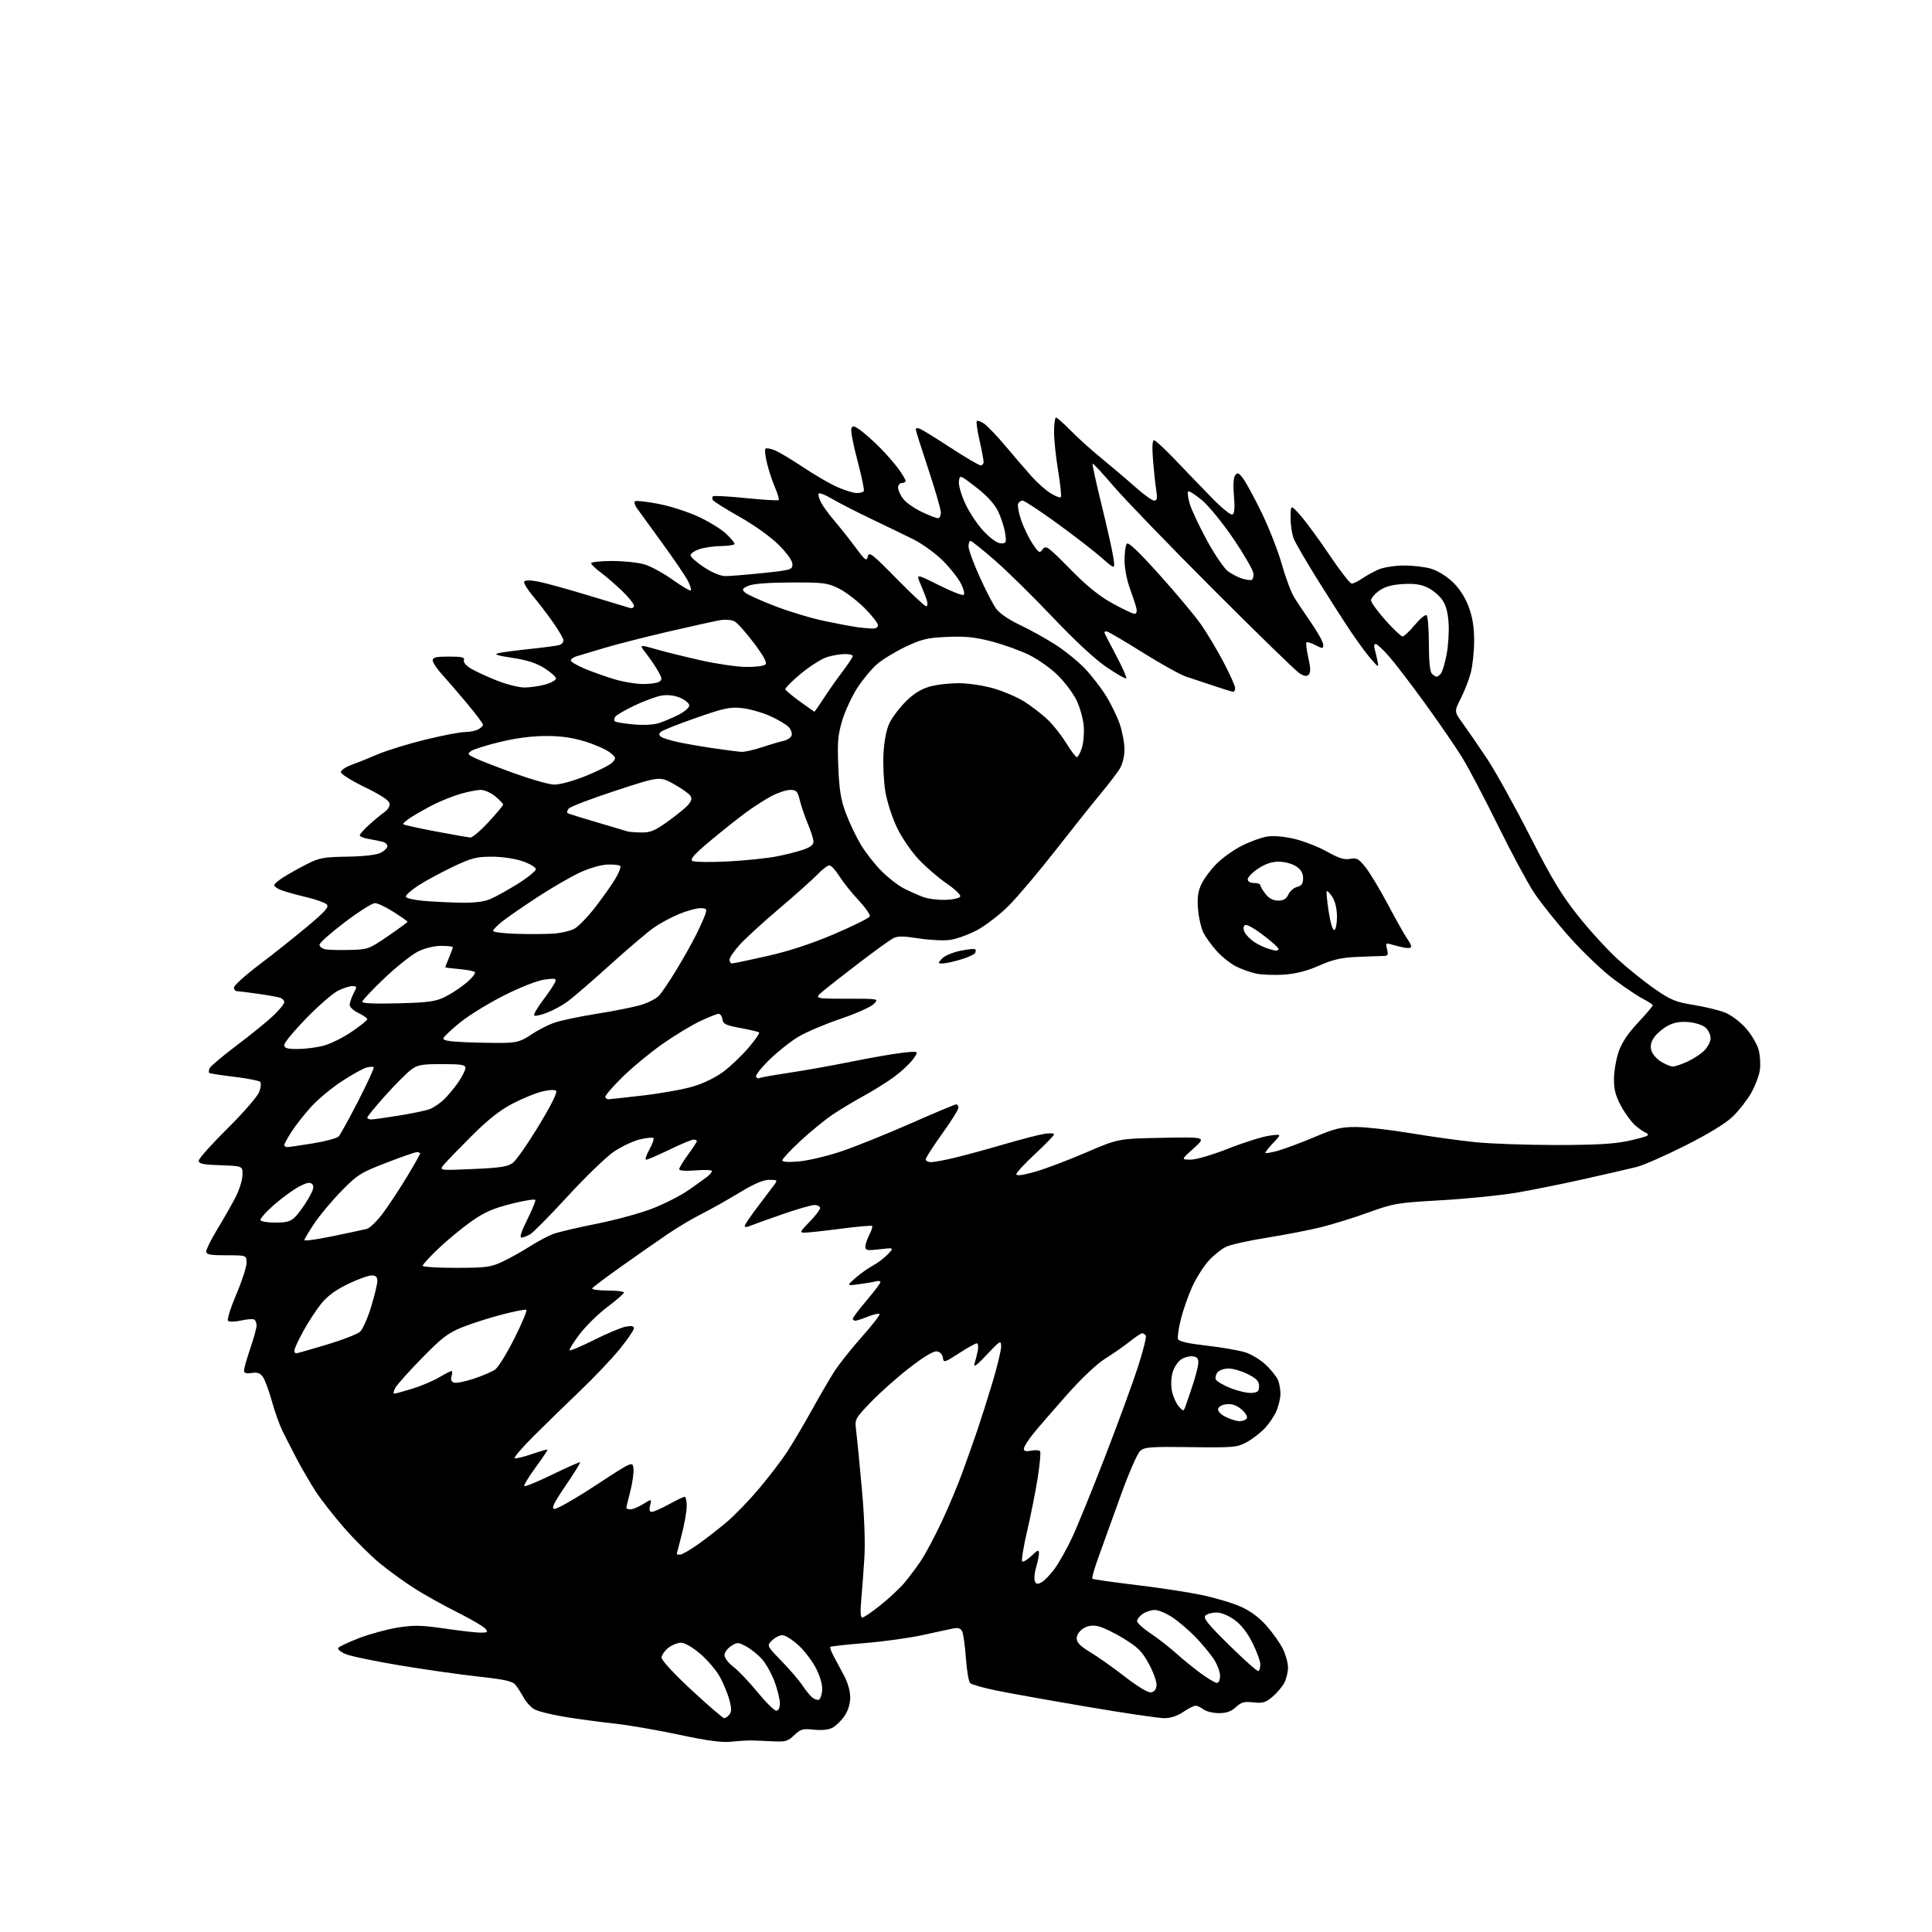 <?xml version="1.0" encoding="UTF-8" standalone="no"?>
<svg 
  version="1.1" 
  xmlns="http://www.w3.org/2000/svg" 
  xmlns:xlink="http://www.w3.org/1999/xlink" 
  xmlns:svg="http://www.w3.org/2000/svg"
  xmlns:rdf="http://www.w3.org/1999/02/22-rdf-syntax-ns#"
  xmlns:cc="http://creativecommons.org/ns#"
  xmlns:dc="http://purl.org/dc/elements/1.1/"
  viewBox="0 0 768 768"
  width="768"
  height="768"
>
<style>svg {background-color: white; }</style>"
<path stroke="none" fill="black" fill-rule="evenodd" d="M290.50,692.37C286.93,692.75 281.04,691.95 269.88,689.56C261.28,687.72 249.58,685.71 243.88,685.10C238.17,684.48 229.22,683.27 224.00,682.40C218.78,681.54 213.44,680.15 212.15,679.33C210.86,678.50 209.06,676.47 208.15,674.80C207.24,673.14 205.82,670.92 205.00,669.86C203.78,668.30 201.02,667.67 190.27,666.48C182.99,665.68 168.93,663.68 159.03,662.03C149.13,660.39 139.42,658.37 137.45,657.54C135.47,656.72 134.12,655.61 134.45,655.09C134.77,654.56 138.52,652.80 142.77,651.16C147.02,649.53 153.93,647.65 158.12,646.98C164.52,645.96 167.52,646.03 176.80,647.38C182.89,648.27 189.30,649.00 191.05,649.00C193.86,649.00 194.08,648.81 192.93,647.41C192.20,646.54 187.08,643.55 181.55,640.79C176.02,638.02 168.35,633.73 164.50,631.26C160.65,628.79 154.57,624.37 151.00,621.45C147.43,618.53 141.03,612.17 136.79,607.32C132.55,602.47 127.35,595.80 125.25,592.50C123.14,589.20 119.88,583.58 118.00,580.00C116.12,576.42 113.58,571.46 112.35,568.96C111.13,566.46 109.21,561.11 108.09,557.07C106.97,553.03 105.40,548.74 104.61,547.53C103.50,545.83 102.46,545.43 100.08,545.77C97.86,546.10 97.00,545.83 97.00,544.79C97.00,544.00 98.12,540.04 99.50,536.00C100.88,531.96 102.00,527.86 102.00,526.88C102.00,525.91 101.58,524.86 101.06,524.54C100.55,524.22 98.19,524.40 95.81,524.93C93.44,525.46 91.12,525.52 90.65,525.05C90.19,524.59 91.65,519.89 93.90,514.61C96.16,509.34 98.00,503.66 98.00,502.01C98.00,499.00 98.00,499.00 90.00,499.00C83.40,499.00 82.00,498.73 82.00,497.43C82.00,496.57 83.96,492.62 86.37,488.67C88.77,484.71 91.98,479.09 93.51,476.17C95.04,473.25 96.33,469.20 96.39,467.18C96.50,463.50 96.50,463.50 87.75,463.21C80.72,462.98 79.00,462.62 79.00,461.40C79.00,460.57 84.10,454.85 90.33,448.69C96.55,442.54 102.24,436.01 102.97,434.19C103.74,432.26 103.92,430.53 103.39,430.03C102.90,429.56 98.24,428.66 93.04,428.04C87.83,427.42 83.39,426.72 83.16,426.50C82.94,426.27 82.99,425.46 83.29,424.69C83.58,423.92 88.48,419.79 94.16,415.51C99.85,411.23 106.41,405.89 108.75,403.65C111.09,401.41 113.00,399.03 113.00,398.36C113.00,397.69 112.21,396.89 111.25,396.59C110.29,396.29 106.35,395.59 102.50,395.04C98.65,394.49 94.94,394.03 94.25,394.02C93.56,394.01 93.00,393.34 93.00,392.54C93.00,391.73 97.61,387.59 103.25,383.33C108.89,379.07 117.47,372.24 122.33,368.15C129.54,362.08 130.91,360.50 129.83,359.47C129.10,358.78 125.35,357.47 121.50,356.56C117.65,355.65 113.26,354.42 111.75,353.83C110.24,353.24 109.00,352.37 109.00,351.89C109.00,351.41 110.69,349.96 112.76,348.65C114.83,347.34 119.00,345.02 122.01,343.49C126.89,341.01 128.67,340.68 138.00,340.54C144.47,340.44 149.55,339.86 151.25,339.03C152.76,338.29 154.00,337.11 154.00,336.41C154.00,335.71 153.21,334.92 152.25,334.65C151.29,334.39 148.81,333.89 146.75,333.54C144.69,333.19 143.00,332.53 143.00,332.07C143.00,331.61 144.69,329.71 146.75,327.85C148.81,325.98 151.55,323.72 152.84,322.82C154.21,321.87 155.04,320.42 154.84,319.34C154.62,318.14 151.19,315.90 145.00,312.90C139.78,310.37 135.50,307.69 135.50,306.94C135.50,306.19 137.30,304.93 139.50,304.14C141.70,303.34 146.49,301.42 150.14,299.86C153.79,298.30 162.33,295.67 169.12,294.01C175.90,292.36 182.95,291.00 184.79,291.00C186.63,291.00 189.00,290.53 190.07,289.96C191.13,289.40 192.00,288.55 192.00,288.09C192.00,287.62 189.24,283.93 185.86,279.87C182.48,275.82 177.98,270.60 175.86,268.27C173.74,265.95 172.00,263.36 172.00,262.52C172.00,261.32 173.34,261.00 178.47,261.00C183.56,261.00 184.82,261.29 184.41,262.38C184.09,263.21 185.19,264.55 187.19,265.76C189.01,266.85 193.65,269.00 197.50,270.53C201.35,272.05 206.30,273.30 208.50,273.29C210.70,273.28 214.41,272.75 216.75,272.10C219.09,271.45 221.00,270.38 221.00,269.71C221.00,269.05 218.95,267.20 216.44,265.62C213.21,263.58 209.49,262.38 203.69,261.51C197.80,260.63 196.20,260.11 198.00,259.66C199.38,259.32 205.14,258.55 210.82,257.96C216.49,257.37 221.78,256.64 222.57,256.34C223.36,256.03 224.00,255.23 224.00,254.56C224.00,253.88 222.15,250.69 219.89,247.47C217.63,244.24 213.99,239.47 211.79,236.87C209.60,234.26 208.06,231.71 208.38,231.19C208.74,230.62 210.81,230.59 213.73,231.14C216.35,231.63 225.25,234.07 233.50,236.57C241.75,239.08 249.29,241.35 250.25,241.63C251.30,241.93 252.00,241.60 252.00,240.78C252.00,240.03 249.86,237.37 247.25,234.86C244.64,232.35 240.81,229.05 238.75,227.53C236.69,226.01 235.00,224.37 235.00,223.88C235.00,223.40 238.75,223.00 243.34,223.00C247.93,223.00 253.73,223.62 256.23,224.37C258.73,225.12 263.77,227.87 267.43,230.49C271.09,233.10 274.33,235.00 274.62,234.71C274.91,234.42 274.37,232.68 273.42,230.84C272.48,229.00 267.83,222.18 263.10,215.69C258.37,209.19 253.87,202.99 253.11,201.91C252.35,200.83 252.02,199.65 252.39,199.28C252.75,198.92 256.95,199.37 261.71,200.29C266.52,201.21 273.74,203.55 277.94,205.54C282.10,207.51 286.96,210.53 288.75,212.26C290.54,213.98 292.00,215.75 292.00,216.20C292.00,216.64 289.64,217.03 286.75,217.06C283.86,217.09 279.93,217.65 278.00,218.31C276.07,218.96 274.50,220.06 274.50,220.73C274.50,221.41 276.90,223.55 279.84,225.48C283.08,227.62 286.41,229.00 288.34,229.01C290.08,229.02 296.79,228.47 303.25,227.80C314.43,226.63 315.00,226.46 315.00,224.31C315.00,222.90 312.95,219.99 309.58,216.62C306.41,213.46 299.97,208.83 294.07,205.49C288.52,202.35 283.72,199.35 283.39,198.82C283.07,198.30 283.06,197.61 283.37,197.29C283.69,196.98 289.60,197.30 296.50,198.00C303.40,198.70 309.27,199.06 309.54,198.79C309.81,198.53 309.17,196.33 308.12,193.90C307.08,191.48 305.64,187.15 304.93,184.27C304.21,181.39 303.92,178.74 304.28,178.38C304.64,178.02 306.33,178.31 308.04,179.02C309.75,179.72 314.82,182.76 319.32,185.77C323.81,188.78 329.91,192.31 332.87,193.62C335.83,194.93 339.29,196.00 340.57,196.00C341.84,196.00 343.10,195.64 343.38,195.20C343.65,194.76 342.51,189.33 340.86,183.12C339.20,176.92 338.10,171.17 338.42,170.35C338.90,169.09 339.46,169.19 341.96,170.97C343.59,172.13 347.04,175.20 349.64,177.79C352.23,180.38 355.62,184.26 357.17,186.40C358.73,188.55 360.00,190.68 360.00,191.15C360.00,191.62 359.32,192.00 358.50,192.00C357.68,192.00 357.00,192.84 357.00,193.87C357.00,194.89 357.94,196.92 359.08,198.37C360.22,199.83 363.53,202.14 366.43,203.51C369.32,204.88 372.21,206.00 372.85,206.00C373.48,206.00 374.00,204.97 374.00,203.71C374.00,202.45 371.75,194.69 369.01,186.46C366.27,178.23 364.02,171.11 364.01,170.64C364.00,170.17 364.73,170.07 365.62,170.41C366.51,170.75 372.06,174.17 377.95,178.02C383.85,181.86 389.19,185.00 389.83,185.00C390.48,185.00 391.00,184.38 391.00,183.62C391.00,182.87 390.27,179.02 389.38,175.08C388.49,171.13 388.00,167.67 388.29,167.37C388.59,167.08 389.88,167.53 391.16,168.38C392.45,169.23 396.43,173.40 400.00,177.66C403.57,181.92 408.24,187.34 410.37,189.70C412.50,192.06 415.79,194.94 417.67,196.11C419.56,197.27 421.37,197.97 421.69,197.64C422.01,197.32 421.54,192.64 420.64,187.24C419.74,181.83 419.00,174.84 419.00,171.71C419.00,168.57 419.35,166.00 419.79,166.00C420.22,166.00 422.81,168.29 425.54,171.09C428.27,173.90 433.88,178.94 438.00,182.30C442.12,185.66 448.16,190.80 451.42,193.71C454.68,196.62 458.00,199.00 458.80,199.00C459.96,199.00 460.13,198.11 459.61,194.75C459.24,192.41 458.67,187.01 458.33,182.75C457.94,177.77 458.08,175.00 458.73,175.00C459.29,175.00 463.06,178.48 467.12,182.74C471.18,187.00 477.73,193.80 481.68,197.85C485.85,202.13 489.32,204.92 489.98,204.51C490.73,204.05 490.91,201.61 490.51,197.16C490.14,193.12 490.32,189.91 490.96,189.00C491.86,187.72 492.31,187.87 494.01,190.00C495.10,191.38 498.42,197.45 501.38,203.50C504.34,209.55 507.98,218.82 509.48,224.10C510.97,229.39 513.16,235.30 514.35,237.25C515.53,239.19 518.64,243.86 521.25,247.63C523.86,251.40 526.00,255.28 526.00,256.27C526.00,257.94 525.81,257.95 522.91,256.45C521.21,255.57 519.59,255.08 519.32,255.35C519.05,255.62 519.39,258.37 520.08,261.46C521.00,265.58 521.04,267.36 520.22,268.18C519.40,269.00 518.40,268.84 516.44,267.55C514.97,266.59 499.53,251.55 482.13,234.14C464.74,216.73 446.95,198.31 442.61,193.22C438.26,188.12 434.54,184.13 434.33,184.33C434.12,184.54 435.72,191.89 437.89,200.67C440.05,209.45 442.15,218.84 442.56,221.54C443.30,226.45 443.30,226.45 437.90,221.70C434.93,219.08 426.94,212.91 420.14,207.97C413.34,203.04 407.20,199.00 406.50,199.00C405.79,199.00 404.98,199.60 404.70,200.33C404.42,201.06 404.97,203.96 405.92,206.77C406.87,209.57 408.89,213.74 410.40,216.03C412.96,219.90 413.24,220.06 414.50,218.34C415.75,216.64 416.55,217.22 425.28,226.10C432.01,232.95 436.87,236.89 442.23,239.85C446.37,242.13 450.31,244.00 450.99,244.00C451.76,244.00 452.04,243.15 451.72,241.75C451.44,240.51 450.26,236.92 449.10,233.77C447.94,230.61 447.01,225.69 447.02,222.77C447.02,219.87 447.40,216.91 447.86,216.20C448.44,215.28 452.20,218.81 460.85,228.41C467.54,235.84 475.01,244.77 477.44,248.26C479.87,251.74 483.92,258.52 486.43,263.32C488.94,268.12 491.00,272.71 491.00,273.52C491.00,274.34 490.66,275.00 490.25,275.00C489.84,275.01 486.35,273.94 482.50,272.63C478.65,271.32 473.70,269.68 471.50,268.97C469.30,268.27 461.51,263.94 454.18,259.35C446.86,254.76 440.45,251.00 439.93,251.00C439.42,251.00 439.00,251.17 439.00,251.39C439.00,251.60 441.08,255.67 443.61,260.44C446.15,265.21 447.98,269.35 447.69,269.64C447.40,269.93 443.86,267.92 439.83,265.18C435.28,262.08 427.18,254.57 418.50,245.40C410.80,237.28 400.47,227.11 395.54,222.81C390.61,218.52 386.22,215.00 385.79,215.00C385.35,215.00 385.00,216.01 385.00,217.25C385.01,218.49 386.96,223.84 389.35,229.13C391.74,234.43 394.69,240.16 395.90,241.86C397.28,243.79 400.93,246.30 405.60,248.51C409.71,250.47 416.10,254.03 419.79,256.42C423.48,258.81 428.59,262.96 431.15,265.64C433.71,268.31 437.46,273.12 439.48,276.33C441.51,279.53 444.03,284.67 445.08,287.73C446.14,290.80 447.00,295.38 447.00,297.91C446.99,300.61 446.23,303.75 445.14,305.54C444.12,307.20 440.64,311.76 437.40,315.67C434.15,319.57 426.10,329.68 419.50,338.13C412.90,346.58 404.57,356.43 401.00,360.01C397.43,363.59 391.73,367.98 388.35,369.77C384.97,371.55 380.15,373.29 377.65,373.63C375.14,373.98 369.53,373.70 365.17,373.03C358.91,372.05 356.77,372.05 354.96,373.02C353.70,373.70 347.88,377.91 342.02,382.37C336.17,386.84 329.61,391.96 327.46,393.75C323.54,397.00 323.54,397.00 336.49,397.00C349.44,397.00 349.44,397.00 347.32,399.12C346.15,400.29 340.19,402.95 334.07,405.02C327.95,407.09 320.42,410.30 317.34,412.14C314.26,413.99 309.08,418.10 305.83,421.28C302.58,424.46 300.20,427.51 300.53,428.05C300.86,428.59 301.48,428.82 301.90,428.56C302.33,428.30 307.58,427.36 313.59,426.46C319.59,425.57 330.80,423.57 338.50,422.01C346.20,420.45 355.38,418.86 358.90,418.47C365.30,417.77 365.30,417.77 363.05,420.93C361.82,422.66 358.49,425.80 355.65,427.91C352.82,430.01 347.35,433.45 343.50,435.55C339.65,437.65 334.02,441.02 331.00,443.06C327.98,445.09 322.24,449.77 318.25,453.47C314.26,457.16 311.00,460.66 311.00,461.24C311.00,461.93 313.31,462.07 317.76,461.66C321.47,461.31 329.01,459.52 334.51,457.66C340.00,455.81 352.32,450.85 361.87,446.65C371.42,442.44 379.63,439.00 380.12,439.00C380.60,439.00 381.00,439.60 381.00,440.34C381.00,441.07 378.07,445.74 374.50,450.70C370.93,455.67 368.00,460.24 368.00,460.86C368.00,461.49 369.01,461.98 370.25,461.97C371.49,461.95 375.88,461.11 380.00,460.10C384.12,459.10 392.90,456.70 399.50,454.77C406.10,452.85 413.19,451.01 415.25,450.70C417.31,450.38 419.00,450.48 419.00,450.92C419.00,451.36 415.62,454.85 411.50,458.68C407.38,462.51 404.00,466.15 404.00,466.76C404.00,467.50 406.43,467.20 411.19,465.88C415.15,464.78 424.26,461.35 431.44,458.26C444.50,452.63 444.50,452.63 462.00,452.30C479.50,451.97 479.50,451.97 474.50,456.47C469.50,460.96 469.50,460.96 473.28,460.98C475.44,460.99 481.89,459.10 488.28,456.58C494.45,454.15 501.75,451.85 504.50,451.46C509.50,450.76 509.50,450.76 506.25,454.18C504.46,456.06 503.00,457.89 503.00,458.24C503.00,458.60 505.36,458.20 508.25,457.36C511.14,456.52 517.66,454.07 522.74,451.92C530.54,448.61 533.08,448.00 539.00,448.00C542.86,448.00 552.65,449.11 560.76,450.47C568.87,451.82 580.45,453.43 586.50,454.04C592.55,454.65 606.95,455.16 618.50,455.16C633.74,455.17 641.53,454.74 646.89,453.61C650.96,452.75 654.56,451.75 654.89,451.39C655.23,451.02 654.92,450.52 654.21,450.27C653.51,450.02 651.68,448.76 650.17,447.49C648.65,446.21 646.09,442.77 644.49,439.83C642.24,435.74 641.57,433.22 641.58,429.00C641.59,425.98 642.41,421.10 643.41,418.17C644.65,414.50 647.04,410.89 651.11,406.55C654.35,403.08 657.00,399.97 657.00,399.64C657.00,399.31 655.29,398.17 653.19,397.10C651.09,396.03 645.81,392.48 641.44,389.22C637.07,385.95 629.23,378.48 624.00,372.61C618.77,366.74 612.40,358.76 609.83,354.89C607.26,351.01 600.80,338.99 595.47,328.17C590.14,317.35 583.71,305.12 581.16,301.00C578.62,296.88 571.96,287.20 566.38,279.50C560.79,271.80 554.33,263.36 552.02,260.75C549.72,258.14 547.39,256.00 546.85,256.00C546.31,256.00 546.10,256.79 546.39,257.75C546.67,258.71 547.18,260.85 547.52,262.50C548.13,265.50 548.13,265.50 545.02,262.00C543.32,260.07 539.52,254.90 536.59,250.50C533.66,246.10 527.76,236.88 523.48,230.00C519.20,223.12 515.09,216.05 514.35,214.28C513.61,212.51 513.01,208.69 513.03,205.78C513.06,200.50 513.06,200.50 517.03,205.00C519.22,207.47 524.41,214.56 528.57,220.75C532.73,226.94 536.67,232.00 537.32,231.99C537.97,231.99 539.85,231.07 541.50,229.95C543.15,228.83 546.08,227.22 548.00,226.38C549.92,225.54 554.42,224.82 558.00,224.80C561.58,224.77 566.51,225.35 568.96,226.10C571.55,226.88 575.17,229.14 577.58,231.47C580.22,234.04 582.50,237.60 583.86,241.29C585.37,245.36 586.00,249.36 585.99,254.79C585.98,259.03 585.37,264.75 584.64,267.50C583.90,270.25 582.12,274.83 580.67,277.67C578.04,282.85 578.04,282.85 581.55,287.67C583.48,290.33 587.76,296.55 591.06,301.50C594.36,306.45 602.00,320.20 608.03,332.05C616.83,349.32 620.65,355.67 627.31,364.05C631.88,369.80 638.96,377.56 643.06,381.29C647.15,385.03 653.78,390.35 657.78,393.12C664.14,397.53 666.10,398.33 673.29,399.49C677.82,400.23 683.44,401.59 685.78,402.53C688.16,403.48 691.79,406.22 694.02,408.75C696.21,411.24 698.49,415.10 699.09,417.32C699.68,419.54 699.90,423.19 699.56,425.43C699.23,427.68 697.66,431.77 696.08,434.54C694.50,437.31 691.25,441.47 688.85,443.80C686.04,446.53 679.35,450.63 670.00,455.35C662.02,459.37 653.25,463.23 650.50,463.91C647.75,464.60 638.52,466.72 630.00,468.63C621.48,470.54 609.33,473.00 603.00,474.08C596.67,475.17 583.17,476.53 573.00,477.11C555.39,478.12 553.99,478.35 544.00,481.97C538.23,484.06 529.67,486.71 525.00,487.86C520.33,489.02 510.69,490.88 503.59,492.01C496.49,493.13 489.19,494.76 487.37,495.63C485.54,496.50 482.40,499.02 480.39,501.25C478.39,503.47 475.47,508.10 473.91,511.54C472.35,514.98 470.33,520.75 469.42,524.37C468.51,527.99 468.00,531.57 468.29,532.32C468.65,533.25 472.32,534.08 479.66,534.91C485.62,535.59 492.54,536.79 495.04,537.58C497.54,538.37 501.30,540.69 503.40,542.73C505.50,544.77 507.62,547.49 508.11,548.78C508.60,550.07 509.00,552.47 509.00,554.10C509.00,555.73 508.30,558.74 507.45,560.78C506.60,562.83 504.46,566.00 502.70,567.84C500.94,569.67 497.70,572.15 495.50,573.34C491.76,575.36 490.31,575.48 473.35,575.26C457.30,575.04 454.97,575.22 453.23,576.76C452.14,577.72 448.66,585.70 445.50,594.50C442.35,603.30 438.40,614.23 436.74,618.78C435.08,623.33 433.95,627.28 434.22,627.55C434.49,627.82 442.09,628.92 451.10,629.99C460.12,631.06 471.95,632.85 477.39,633.97C482.83,635.09 489.94,637.21 493.21,638.67C497.19,640.46 500.60,643.00 503.59,646.42C506.04,649.21 508.94,653.33 510.02,655.57C511.11,657.80 512.00,661.09 512.00,662.87C512.00,664.64 511.34,667.37 510.54,668.93C509.73,670.49 507.61,672.99 505.83,674.49C503.09,676.80 501.93,677.14 498.22,676.72C494.60,676.31 493.42,676.64 491.28,678.61C489.43,680.33 487.55,681.00 484.55,681.00C482.26,681.00 479.51,680.34 478.44,679.53C477.37,678.72 475.96,678.05 475.29,678.03C474.63,678.01 472.43,679.12 470.40,680.50C468.02,682.12 465.33,683.00 462.78,683.00C460.61,683.00 446.86,680.97 432.23,678.48C417.59,676.00 401.36,673.09 396.16,672.03C390.95,670.97 386.22,669.62 385.65,669.05C385.07,668.47 384.31,664.06 383.97,659.25C383.63,654.44 382.98,649.67 382.53,648.66C381.94,647.32 380.99,646.95 379.11,647.31C377.67,647.59 372.23,648.76 367.00,649.92C361.77,651.07 351.43,652.52 344.00,653.13C336.57,653.75 330.31,654.42 330.07,654.64C329.83,654.85 330.40,656.48 331.34,658.26C332.27,660.04 334.14,663.52 335.49,666.00C336.94,668.66 337.96,672.18 337.97,674.60C337.99,677.25 337.19,679.90 335.72,682.09C334.47,683.95 332.33,686.06 330.97,686.78C329.41,687.61 326.67,687.90 323.53,687.57C319.11,687.10 318.25,687.34 315.71,689.77C313.19,692.19 312.22,692.47 307.18,692.20C304.06,692.03 300.15,691.88 298.50,691.86C296.85,691.84 293.25,692.07 290.50,692.37zM287.86,683.00C288.35,683.00 289.29,682.36 289.94,681.58C290.84,680.49 290.84,679.12 289.97,675.83C289.34,673.45 287.66,669.35 286.24,666.72C284.82,664.10 281.30,659.93 278.42,657.47C275.30,654.81 272.19,653.00 270.73,653.00C269.37,653.00 267.08,653.93 265.63,655.07C264.19,656.21 263.00,657.97 263.00,658.97C263.00,660.03 268.09,665.52 274.98,671.90C281.57,678.01 287.37,683.00 287.86,683.00zM308.56,680.00C309.49,680.00 310.00,678.95 310.00,677.04C310.00,675.41 309.05,671.55 307.90,668.46C306.74,665.36 304.52,661.38 302.96,659.61C301.41,657.84 298.57,655.54 296.66,654.52C293.37,652.75 293.05,652.74 290.59,654.35C289.17,655.28 288.00,656.91 288.00,657.97C288.00,659.03 289.61,661.13 291.59,662.63C293.56,664.14 297.86,668.66 301.15,672.68C304.44,676.71 307.77,680.00 308.56,680.00zM325.46,675.69C326.03,675.50 326.64,673.88 326.82,672.08C327.02,670.04 326.16,666.81 324.55,663.51C323.12,660.60 319.95,656.37 317.50,654.11C315.05,651.85 312.13,650.00 311.02,650.00C309.91,650.00 308.05,650.95 306.89,652.11C304.78,654.22 304.78,654.22 310.74,660.36C314.02,663.74 317.74,668.08 319.00,670.00C320.27,671.92 322.01,674.07 322.86,674.76C323.72,675.46 324.89,675.87 325.46,675.69zM457.50,672.74C458.82,672.58 459.58,671.65 459.75,670.00C459.88,668.62 458.53,664.81 456.75,661.51C454.01,656.47 452.41,654.86 446.55,651.27C442.73,648.93 438.11,646.74 436.30,646.40C434.05,645.97 432.19,646.30 430.50,647.41C429.06,648.35 428.00,650.00 428.00,651.29C428.00,652.93 429.42,654.38 433.30,656.71C436.22,658.45 442.41,662.83 447.05,666.43C452.09,670.34 456.31,672.89 457.50,672.74zM483.75,668.98C484.46,668.99 485.00,667.77 485.00,666.14C485.00,664.57 483.83,661.53 482.41,659.39C480.98,657.25 477.72,653.34 475.16,650.69C472.59,648.05 468.51,644.56 466.08,642.94C463.65,641.32 460.48,640.00 459.05,640.00C457.62,640.00 455.44,640.70 454.22,641.56C453.00,642.41 452.00,643.70 452.00,644.42C452.00,645.13 454.36,647.29 457.25,649.22C460.14,651.14 464.75,654.73 467.50,657.19C470.25,659.66 474.75,663.31 477.50,665.31C480.25,667.31 483.06,668.96 483.75,668.98zM500.25,664.29C500.66,664.06 501.00,662.86 501.00,661.60C501.00,660.35 499.60,656.51 497.88,653.08C495.84,648.99 493.38,645.84 490.73,643.92C488.31,642.16 485.44,641.00 483.55,641.00C481.82,641.00 479.85,641.55 479.17,642.23C478.19,643.21 480.18,645.67 488.72,654.07C494.65,659.91 499.84,664.51 500.25,664.29zM342.79,643.00C343.38,643.00 346.66,640.76 350.07,638.03C353.48,635.29 357.70,631.35 359.45,629.28C361.20,627.20 364.11,623.33 365.92,620.67C367.73,618.02 371.46,611.04 374.22,605.17C376.98,599.30 380.71,590.45 382.50,585.50C384.30,580.55 386.93,573.12 388.35,569.00C389.76,564.88 392.51,556.22 394.46,549.76C396.41,543.30 397.98,536.78 397.96,535.26C397.93,532.62 397.69,532.75 392.28,538.49C388.10,542.93 386.84,543.83 387.41,541.99C387.84,540.62 388.42,538.26 388.71,536.75C388.99,535.24 388.80,534.00 388.27,534.00C387.74,534.00 384.57,535.77 381.22,537.94C375.37,541.72 375.11,541.79 374.81,539.69C374.62,538.36 373.68,537.38 372.41,537.20C371.06,537.01 367.17,539.35 361.41,543.82C356.51,547.62 349.63,553.74 346.13,557.41C339.78,564.06 339.76,564.10 340.35,568.79C340.67,571.38 341.68,581.60 342.57,591.50C343.61,602.86 343.98,613.19 343.59,619.50C343.24,625.00 342.68,632.54 342.34,636.25C341.92,640.79 342.07,643.00 342.79,643.00zM414.02,628.99C415.14,628.39 417.46,626.01 419.16,623.70C420.87,621.39 423.97,615.90 426.05,611.50C428.12,607.10 434.09,592.48 439.30,579.00C444.51,565.52 450.41,549.41 452.41,543.19C454.41,536.98 455.79,531.46 455.47,530.94C455.14,530.42 454.50,530.00 454.04,530.00C453.57,530.00 451.36,531.46 449.13,533.25C446.89,535.04 442.54,538.08 439.45,540.00C436.05,542.12 430.04,547.78 424.17,554.39C418.85,560.38 412.82,567.35 410.76,569.89C408.70,572.42 407.02,575.12 407.01,575.88C407.00,576.87 407.83,577.08 409.96,576.66C411.59,576.33 413.17,576.47 413.47,576.96C413.78,577.45 413.32,582.27 412.47,587.68C411.61,593.08 409.72,602.56 408.28,608.74C406.83,614.92 405.96,620.29 406.33,620.67C406.71,621.05 408.37,620.07 410.01,618.49C412.52,616.09 413.00,615.92 413.00,617.45C413.00,618.45 412.49,620.97 411.86,623.06C411.24,625.14 411.01,627.58 411.35,628.47C411.85,629.76 412.38,629.87 414.02,628.99zM270.34,618.00C271.07,618.00 274.34,616.12 277.59,613.82C280.84,611.52 286.05,607.46 289.16,604.80C292.27,602.14 297.94,596.26 301.75,591.73C305.56,587.20 310.47,580.80 312.66,577.50C314.84,574.20 319.25,566.77 322.45,561.00C325.65,555.23 329.78,548.13 331.63,545.23C333.48,542.33 338.42,536.12 342.60,531.42C346.78,526.72 349.95,522.62 349.64,522.31C349.34,522.00 347.26,522.48 345.02,523.37C342.79,524.27 340.52,525.00 339.98,525.00C339.44,525.00 339.00,524.64 339.00,524.20C339.00,523.77 341.47,520.50 344.49,516.95C347.50,513.40 349.98,510.13 349.99,509.68C349.99,509.23 349.21,509.08 348.25,509.35C347.29,509.61 344.25,510.13 341.50,510.49C336.50,511.15 336.50,511.15 340.00,508.06C341.93,506.36 345.07,504.12 347.00,503.08C348.93,502.04 351.60,500.01 352.96,498.56C355.41,495.93 355.41,495.93 349.71,496.60C344.75,497.19 344.00,497.05 344.00,495.59C344.00,494.66 344.71,492.53 345.57,490.86C346.44,489.18 346.94,487.60 346.68,487.34C346.42,487.08 340.79,487.58 334.18,488.44C327.57,489.30 321.13,490.00 319.87,490.00C317.79,490.00 317.96,489.62 321.79,485.71C324.11,483.35 326.00,480.88 326.00,480.21C326.00,479.55 324.99,479.00 323.75,479.01C322.51,479.01 316.55,480.74 310.50,482.86C304.45,484.97 298.71,487.05 297.75,487.46C296.79,487.87 296.01,487.83 296.02,487.36C296.02,486.89 298.39,483.39 301.27,479.60C304.14,475.80 307.12,471.86 307.87,470.85C309.14,469.14 308.98,469.00 305.79,469.00C303.39,469.00 299.74,470.57 293.92,474.11C289.29,476.92 282.54,480.72 278.92,482.54C275.30,484.36 269.23,487.97 265.42,490.56C261.61,493.15 253.43,498.87 247.23,503.26C241.04,507.65 235.72,511.64 235.42,512.12C235.13,512.61 237.83,513.00 241.44,513.00C245.05,513.00 248.00,513.37 248.00,513.81C248.00,514.26 245.04,516.85 241.42,519.56C237.80,522.28 232.84,527.15 230.39,530.39C227.94,533.63 226.17,536.50 226.44,536.77C226.71,537.04 231.11,535.17 236.22,532.62C241.32,530.06 246.96,527.69 248.75,527.36C251.02,526.93 252.00,527.13 252.00,528.01C252.00,528.71 249.47,532.41 246.39,536.23C243.30,540.05 236.21,547.52 230.64,552.84C225.07,558.15 216.72,566.30 212.07,570.94C207.43,575.58 204.07,579.52 204.61,579.70C205.15,579.88 208.23,579.12 211.46,578.01C214.69,576.90 217.45,576.12 217.61,576.27C217.76,576.43 215.63,579.62 212.88,583.37C210.12,587.13 208.11,590.45 208.42,590.75C208.72,591.06 213.77,588.97 219.62,586.13C225.48,583.28 230.43,581.09 230.61,581.28C230.79,581.46 228.20,585.63 224.85,590.55C220.13,597.49 219.12,599.57 220.37,599.82C221.26,600.00 228.63,595.80 236.74,590.48C251.50,580.82 251.50,580.82 251.81,583.80C251.97,585.44 251.41,589.49 250.56,592.79C249.70,596.09 249.00,599.06 249.00,599.39C249.00,599.73 249.73,600.00 250.63,600.00C251.53,600.00 253.80,599.05 255.68,597.89C259.09,595.78 259.09,595.78 258.44,598.39C257.97,600.25 258.17,600.99 259.14,600.98C259.89,600.97 262.93,599.62 265.91,597.98C268.89,596.34 271.70,595.00 272.16,595.00C272.62,595.00 272.99,596.69 272.98,598.75C272.97,600.81 272.08,605.88 271.00,610.00C269.92,614.12 269.03,617.61 269.02,617.75C269.01,617.89 269.60,618.00 270.34,618.00zM492.69,564.94C493.90,564.97 495.21,564.48 495.60,563.84C496.02,563.16 495.15,561.66 493.54,560.28C491.62,558.63 489.80,557.98 487.64,558.20C485.78,558.38 484.40,559.13 484.22,560.05C484.05,560.98 485.26,562.27 487.21,563.24C489.02,564.14 491.49,564.90 492.69,564.94zM471.13,559.33C471.50,558.32 472.79,554.58 473.98,551.00C475.18,547.42 476.23,543.38 476.33,542.00C476.46,540.09 475.96,539.42 474.19,539.17C472.92,538.99 470.80,539.55 469.48,540.42C468.16,541.29 466.63,543.68 466.08,545.75C465.47,548.04 465.42,550.99 465.95,553.32C466.43,555.43 467.64,558.05 468.64,559.15C470.37,561.06 470.48,561.07 471.13,559.33zM156.71,553.99C157.15,553.99 160.32,553.13 163.76,552.08C167.21,551.03 172.01,549.01 174.44,547.59C176.87,546.16 179.14,545.00 179.50,545.00C179.85,545.00 179.85,545.90 179.50,547.00C179.08,548.33 179.39,549.21 180.40,549.60C181.24,549.92 184.78,549.24 188.26,548.08C191.75,546.92 195.60,545.27 196.83,544.41C198.06,543.55 201.52,537.95 204.51,531.97C207.51,525.99 209.64,520.90 209.23,520.66C208.83,520.42 204.45,521.28 199.50,522.56C194.55,523.85 187.49,526.11 183.80,527.59C178.11,529.87 175.68,531.73 167.70,539.89C162.52,545.17 157.76,550.51 157.11,551.75C156.46,552.99 156.28,554.00 156.71,553.99zM497.50,553.71C499.98,553.54 500.50,553.06 500.50,551.00C500.50,549.04 499.53,548.01 496.04,546.25C493.58,545.01 490.15,544.00 488.41,544.00C486.67,544.00 484.69,544.67 484.01,545.49C483.33,546.31 483.01,547.58 483.29,548.32C483.57,549.05 486.21,550.62 489.15,551.79C492.09,552.96 495.85,553.82 497.50,553.71zM117.75,537.97C118.16,537.95 123.61,536.41 129.85,534.53C136.09,532.66 142.06,530.35 143.12,529.39C144.18,528.43 146.16,523.99 147.52,519.52C148.88,515.05 150.00,510.41 150.00,509.20C150.00,507.58 149.40,507.00 147.72,507.00C146.47,507.00 142.27,508.52 138.38,510.38C133.57,512.69 130.19,515.16 127.77,518.13C125.81,520.53 122.59,525.46 120.60,529.08C118.62,532.70 117.00,536.19 117.00,536.83C117.00,537.47 117.34,537.99 117.75,537.97zM181.25,503.99C193.13,503.98 195.03,503.73 199.66,501.58C202.50,500.25 207.38,497.54 210.50,495.54C213.62,493.55 217.82,491.30 219.84,490.54C221.85,489.79 229.57,487.97 237.00,486.50C244.43,485.03 254.44,482.31 259.24,480.45C264.05,478.60 270.58,475.28 273.74,473.07C276.91,470.86 280.29,468.43 281.25,467.67C282.21,466.90 283.00,465.93 283.00,465.50C283.00,465.08 280.07,464.96 276.50,465.25C272.48,465.57 270.00,465.39 270.00,464.77C270.00,464.22 271.57,461.62 273.50,459.00C275.43,456.38 277.00,453.95 277.00,453.62C277.00,453.28 276.41,453.00 275.70,453.00C274.98,453.00 270.67,454.80 266.12,457.00C261.57,459.20 257.41,461.00 256.86,461.00C256.32,461.00 256.88,459.21 258.11,457.01C259.35,454.82 260.07,452.74 259.73,452.40C259.39,452.06 256.95,452.30 254.30,452.94C251.66,453.58 247.04,455.77 244.03,457.80C241.03,459.84 232.78,467.80 225.70,475.50C218.63,483.20 211.86,490.05 210.67,490.71C209.48,491.38 207.93,491.95 207.24,491.96C206.45,491.99 207.31,489.35 209.54,484.92C211.50,481.02 212.97,477.46 212.81,477.01C212.64,476.55 208.31,477.25 203.19,478.55C195.84,480.41 192.47,481.91 187.19,485.65C183.51,488.26 177.69,493.08 174.25,496.36C170.81,499.63 168.00,502.70 168.00,503.16C168.00,503.62 173.96,504.00 181.25,503.99zM132.25,491.41C138.44,490.13 144.52,488.83 145.77,488.52C147.02,488.21 150.01,485.28 152.41,482.02C154.81,478.75 159.08,472.26 161.89,467.59C164.70,462.92 167.00,458.85 167.00,458.55C167.00,458.25 166.44,457.99 165.75,457.99C165.06,457.98 159.55,459.89 153.50,462.24C143.29,466.19 142.01,467.00 135.67,473.50C131.91,477.35 127.08,483.14 124.92,486.36C122.76,489.59 121.00,492.57 121.00,492.98C121.00,493.39 126.06,492.69 132.25,491.41zM109.60,486.00C113.99,486.00 115.55,485.54 117.38,483.71C118.64,482.45 120.93,479.27 122.47,476.65C124.60,473.01 124.99,471.59 124.10,470.70C123.22,469.82 121.93,470.07 118.72,471.79C116.40,473.03 111.91,476.32 108.74,479.11C105.58,481.89 103.24,484.59 103.55,485.09C103.86,485.59 106.59,486.00 109.60,486.00zM187.92,464.71C198.81,464.24 201.82,463.78 203.82,462.28C205.18,461.27 209.83,454.62 214.14,447.51C218.99,439.54 221.64,434.24 221.06,433.66C220.49,433.09 218.29,433.19 215.31,433.94C212.67,434.61 207.36,436.80 203.53,438.82C198.71,441.35 193.79,445.25 187.53,451.51C182.56,456.47 177.60,461.60 176.50,462.91C174.50,465.29 174.50,465.29 187.92,464.71zM114.25,455.98C114.94,455.97 119.53,455.31 124.45,454.50C129.37,453.69 133.94,452.46 134.61,451.77C135.27,451.07 138.79,444.69 142.43,437.60C146.06,430.50 148.82,424.49 148.56,424.23C148.30,423.97 147.02,424.03 145.71,424.36C144.40,424.69 139.99,427.14 135.91,429.80C131.83,432.46 126.29,437.08 123.59,440.07C120.89,443.06 117.41,447.50 115.84,449.95C114.28,452.39 113.00,454.75 113.00,455.20C113.00,455.64 113.56,455.99 114.25,455.98zM147.51,445.00C148.34,445.00 153.30,444.31 158.52,443.47C163.75,442.63 169.25,441.48 170.76,440.91C172.27,440.34 174.78,438.66 176.35,437.19C177.92,435.71 180.50,432.62 182.10,430.32C183.69,428.02 185.00,425.43 185.00,424.57C185.00,423.26 183.48,423.00 175.69,423.00C167.61,423.00 165.99,423.29 163.37,425.25C161.71,426.49 157.12,431.10 153.17,435.50C149.23,439.90 146.00,443.83 146.00,444.25C146.00,444.66 146.68,445.00 147.51,445.00zM241.81,436.99C242.19,436.99 248.35,436.31 255.50,435.48C262.65,434.66 271.65,433.04 275.50,431.90C279.65,430.67 284.58,428.26 287.61,425.98C290.42,423.87 294.87,419.63 297.50,416.55C300.13,413.47 302.05,410.72 301.77,410.44C301.49,410.15 298.16,409.35 294.38,408.66C288.53,407.58 287.45,407.06 287.18,405.20C287.00,403.99 286.33,403.00 285.68,403.00C285.03,403.00 281.68,404.34 278.22,405.97C274.77,407.60 268.02,411.70 263.22,415.08C258.43,418.45 251.26,424.39 247.30,428.28C243.34,432.17 240.33,435.72 240.61,436.18C240.89,436.63 241.43,437.00 241.81,436.99zM665.00,423.97C665.83,423.96 668.41,423.09 670.74,422.03C673.08,420.97 676.12,418.98 677.49,417.60C678.87,416.22 680.00,414.02 680.00,412.70C680.00,411.39 679.10,409.50 678.01,408.51C676.89,407.49 673.94,406.53 671.26,406.30C667.96,406.01 665.45,406.44 663.07,407.69C661.19,408.69 658.76,410.70 657.69,412.16C656.34,414.01 655.94,415.63 656.40,417.44C656.76,418.88 658.50,420.95 660.28,422.03C662.05,423.11 664.17,423.98 665.00,423.97zM118.28,417.00C121.19,417.00 125.80,416.42 128.53,415.71C131.26,415.00 136.31,412.51 139.75,410.17C143.19,407.84 146.00,405.58 146.00,405.15C146.00,404.72 144.43,403.62 142.50,402.70C140.57,401.78 139.00,400.33 139.00,399.47C139.00,398.61 139.69,396.57 140.53,394.95C141.98,392.14 141.95,392.00 139.99,392.00C138.85,392.00 136.25,392.86 134.21,393.91C132.17,394.96 126.56,399.85 121.75,404.78C116.94,409.71 113.00,414.48 113.00,415.37C113.00,416.67 114.07,417.00 118.28,417.00zM200.50,414.56C205.43,414.46 207.31,413.89 211.00,411.37C213.48,409.69 217.53,407.57 220.00,406.66C222.47,405.75 230.12,404.12 237.00,403.03C243.88,401.95 251.86,400.35 254.75,399.49C257.63,398.63 260.87,396.98 261.94,395.84C263.01,394.69 266.11,390.09 268.83,385.62C271.55,381.16 275.12,374.80 276.76,371.50C278.40,368.20 280.05,364.49 280.44,363.25C281.05,361.28 280.78,361.00 278.32,361.02C276.77,361.04 273.01,362.07 269.98,363.32C266.94,364.57 262.44,366.99 259.98,368.70C257.51,370.41 249.65,377.10 242.50,383.55C235.35,390.01 227.78,396.55 225.67,398.09C223.57,399.63 219.85,401.66 217.40,402.59C214.96,403.52 212.68,404.01 212.34,403.67C212.00,403.33 213.60,400.57 215.89,397.53C218.18,394.49 220.34,391.27 220.69,390.37C221.24,388.93 220.71,388.81 216.41,389.41C213.54,389.81 206.88,392.42 200.40,395.68C194.30,398.75 186.46,403.57 182.98,406.38C179.50,409.20 176.47,412.05 176.26,412.71C175.97,413.58 178.46,414.03 185.18,414.30C190.31,414.51 197.20,414.63 200.50,414.56zM158.25,398.84C170.49,398.51 173.14,398.14 177.00,396.23C179.47,395.01 183.30,392.47 185.50,390.59C187.70,388.72 189.16,386.84 188.75,386.43C188.34,386.01 185.52,385.46 182.50,385.21C179.47,384.96 177.00,384.64 177.00,384.50C177.00,384.36 177.68,382.63 178.50,380.65C179.32,378.68 180.00,376.82 180.00,376.53C180.00,376.24 177.91,376.00 175.36,376.00C172.56,376.00 168.91,376.89 166.17,378.25C163.66,379.49 157.65,384.26 152.81,388.86C147.96,393.46 144.00,397.68 144.00,398.22C144.00,398.86 149.18,399.08 158.25,398.84zM510.39,387.43C506.60,387.69 501.63,387.50 499.34,387.02C497.06,386.53 493.43,385.24 491.28,384.14C489.12,383.04 485.73,380.34 483.74,378.13C481.74,375.93 479.35,372.65 478.42,370.85C477.50,369.06 476.52,364.83 476.24,361.46C475.87,356.79 476.19,354.39 477.61,351.41C478.62,349.26 481.34,345.61 483.65,343.31C485.95,341.00 490.46,337.79 493.67,336.18C496.88,334.56 501.34,332.94 503.59,332.56C506.13,332.14 510.22,332.47 514.44,333.45C518.16,334.31 524.02,336.59 527.46,338.51C532.22,341.18 534.42,341.87 536.70,341.41C539.31,340.89 540.09,341.32 542.86,344.82C544.60,347.02 548.62,353.70 551.78,359.66C554.94,365.62 558.31,371.61 559.27,372.97C560.22,374.33 561.00,375.85 561.00,376.34C561.00,376.83 559.76,376.99 558.25,376.71C556.74,376.42 554.42,375.85 553.10,375.44C550.90,374.75 550.76,374.90 551.37,377.34C551.95,379.63 551.72,380.00 549.77,380.02C548.52,380.04 543.90,380.20 539.50,380.39C533.23,380.65 529.96,381.40 524.39,383.84C519.51,385.98 515.12,387.11 510.39,387.43zM290.93,383.00C291.44,383.00 297.73,381.68 304.91,380.06C313.67,378.08 322.47,375.20 331.65,371.29C339.18,368.09 345.53,364.92 345.75,364.25C345.97,363.59 343.93,360.67 341.21,357.77C338.50,354.87 335.08,350.59 333.62,348.25C332.17,345.91 330.39,344.00 329.68,344.00C328.97,344.00 326.84,345.63 324.95,347.61C323.05,349.60 316.32,355.61 310.00,360.96C303.68,366.32 296.59,372.79 294.25,375.33C291.91,377.87 290.00,380.64 290.00,381.48C290.00,382.31 290.42,383.00 290.93,383.00zM374.66,383.00C372.77,383.00 372.76,382.92 374.46,381.05C375.43,379.97 378.68,378.58 381.69,377.96C384.70,377.34 387.39,377.06 387.68,377.35C387.97,377.63 387.91,378.34 387.56,378.91C387.20,379.48 384.60,380.63 381.78,381.47C378.95,382.31 375.75,383.00 374.66,383.00zM139.00,377.62C146.29,377.43 146.71,377.28 154.25,372.10C158.51,369.18 162.00,366.62 162.00,366.42C162.00,366.22 159.52,364.47 156.48,362.53C153.44,360.59 150.09,359.00 149.03,359.00C147.97,359.00 142.58,362.42 137.05,366.61C131.52,370.79 127.00,374.81 127.00,375.54C127.00,376.27 128.01,377.08 129.25,377.34C130.49,377.61 134.88,377.73 139.00,377.62zM507.08,377.91C507.40,377.96 507.93,377.73 508.26,377.41C508.59,377.08 505.90,374.57 502.29,371.84C498.12,368.68 495.38,367.22 494.77,367.83C494.16,368.44 494.20,369.50 494.87,370.75C495.45,371.83 497.14,373.51 498.62,374.49C500.11,375.46 502.49,376.61 503.91,377.04C505.34,377.48 506.76,377.87 507.08,377.91zM220.00,371.13C223.03,370.93 226.82,370.02 228.43,369.12C230.04,368.21 233.78,364.33 236.74,360.48C239.70,356.64 243.27,351.57 244.68,349.20C246.09,346.84 246.93,344.59 246.54,344.21C246.15,343.82 243.83,343.58 241.38,343.68C238.80,343.78 234.13,345.15 230.34,346.93C226.72,348.62 219.20,352.99 213.63,356.63C208.06,360.28 201.81,364.59 199.75,366.21C197.69,367.84 196.00,369.56 196.00,370.05C196.00,370.53 200.16,371.05 205.25,371.21C210.34,371.37 216.97,371.33 220.00,371.13zM530.43,369.68C531.02,369.47 531.48,367.06 531.47,364.31C531.44,361.23 530.74,358.25 529.64,356.57C528.65,355.06 527.65,354.02 527.41,354.26C527.17,354.49 527.52,358.14 528.17,362.37C528.88,366.93 529.80,369.89 530.43,369.68zM182.78,358.83C188.35,358.94 192.28,358.49 194.78,357.45C196.83,356.59 201.76,353.86 205.75,351.38C209.74,348.89 213.00,346.25 213.00,345.51C213.00,344.77 210.64,343.35 207.75,342.36C204.65,341.29 199.63,340.55 195.50,340.55C189.37,340.55 187.43,341.05 179.89,344.64C175.15,346.90 168.96,350.26 166.13,352.11C163.31,353.96 161.14,355.93 161.32,356.49C161.51,357.04 164.55,357.76 168.08,358.08C171.61,358.39 178.23,358.73 182.78,358.83zM375.92,357.70C379.02,357.59 381.51,357.00 381.73,356.33C381.94,355.68 379.50,353.37 376.31,351.20C373.11,349.03 368.13,344.73 365.23,341.66C362.28,338.54 358.46,332.95 356.56,328.99C354.69,325.09 352.62,318.70 351.96,314.79C351.31,310.88 350.96,304.04 351.20,299.59C351.48,294.51 352.35,290.01 353.54,287.50C354.59,285.30 357.48,281.45 359.97,278.95C363.12,275.79 366.04,273.95 369.50,272.95C372.25,272.15 377.65,271.54 381.50,271.59C385.52,271.65 391.49,272.59 395.51,273.81C399.36,274.98 404.61,277.27 407.17,278.89C409.72,280.51 413.67,283.51 415.93,285.56C418.20,287.60 421.68,291.91 423.67,295.14C425.66,298.36 427.64,301.00 428.06,301.00C428.49,301.00 429.38,299.37 430.04,297.39C430.69,295.40 431.04,291.44 430.80,288.58C430.56,285.73 429.29,281.17 427.98,278.45C426.67,275.73 423.33,271.24 420.55,268.48C417.77,265.72 412.57,262.04 409.00,260.30C405.43,258.56 398.71,256.15 394.08,254.95C387.52,253.26 383.63,252.86 376.54,253.18C368.63,253.52 366.44,254.04 359.91,257.14C355.78,259.11 350.65,262.24 348.52,264.11C346.39,265.97 342.91,270.18 340.79,273.46C338.67,276.74 335.99,282.51 334.84,286.28C333.08,292.10 332.83,294.94 333.24,304.83C333.61,314.02 334.25,317.93 336.23,323.24C337.61,326.95 340.27,332.53 342.12,335.65C343.98,338.76 347.66,343.49 350.31,346.16C352.95,348.83 356.97,351.97 359.25,353.13C361.53,354.29 364.99,355.84 366.95,356.57C368.90,357.30 372.94,357.81 375.92,357.70zM508.09,358.00C510.24,358.00 511.34,357.34 512.15,355.58C512.75,354.24 514.32,352.89 515.63,352.56C517.43,352.10 518.00,351.28 518.00,349.10C518.00,347.08 517.18,345.68 515.25,344.39C513.73,343.37 510.68,342.54 508.43,342.53C505.62,342.51 503.05,343.36 500.18,345.26C497.88,346.78 496.00,348.70 496.00,349.51C496.00,350.43 496.96,351.00 498.50,351.00C499.88,351.00 501.00,351.39 501.00,351.87C501.00,352.34 501.93,353.92 503.07,355.37C504.47,357.15 506.10,358.00 508.09,358.00zM289.00,342.46C295.88,342.11 304.65,341.21 308.50,340.48C312.35,339.74 317.30,338.49 319.50,337.70C322.35,336.67 323.46,335.72 323.37,334.38C323.29,333.35 322.28,330.25 321.13,327.50C319.97,324.75 318.55,320.59 317.97,318.25C317.05,314.51 316.59,314.00 314.11,314.00C312.56,314.00 309.20,315.12 306.63,316.48C304.06,317.85 299.38,320.87 296.23,323.19C293.08,325.52 286.76,330.55 282.19,334.37C276.11,339.46 274.24,341.55 275.19,342.20C275.91,342.69 282.12,342.81 289.00,342.46zM186.98,332.92C187.80,332.96 191.06,330.19 194.23,326.75C197.40,323.31 200.00,320.20 200.00,319.84C200.00,319.48 198.62,318.01 196.92,316.59C195.23,315.17 192.61,314.00 191.10,314.00C189.60,314.00 185.92,314.73 182.93,315.61C179.94,316.50 175.26,318.36 172.51,319.75C169.77,321.14 165.79,323.37 163.67,324.71C161.55,326.05 160.04,327.37 160.32,327.65C160.59,327.93 166.37,329.21 173.16,330.50C179.95,331.78 186.17,332.87 186.98,332.92zM254.87,330.92C258.51,330.99 260.28,330.26 265.37,326.62C268.74,324.21 272.38,321.26 273.46,320.06C274.87,318.49 275.15,317.45 274.45,316.34C273.91,315.50 270.95,313.40 267.86,311.68C262.25,308.56 262.25,308.56 244.74,314.30C235.10,317.45 226.70,320.66 226.06,321.43C225.42,322.19 225.26,323.03 225.70,323.27C226.14,323.52 231.45,325.18 237.50,326.95C243.55,328.72 248.95,330.32 249.50,330.51C250.05,330.69 252.47,330.88 254.87,330.92zM220.24,311.89C222.43,311.95 227.70,310.52 232.90,308.43C237.80,306.47 242.55,304.05 243.46,303.05C245.00,301.34 244.93,301.09 242.39,299.09C240.90,297.92 236.49,295.97 232.59,294.76C227.62,293.22 222.96,292.56 217.00,292.57C211.48,292.57 205.07,293.41 198.72,294.95C193.34,296.25 188.17,297.88 187.24,298.57C185.71,299.68 185.90,299.98 189.02,301.44C190.93,302.34 197.90,305.03 204.50,307.43C211.10,309.82 218.18,311.83 220.24,311.89zM294.75,298.87C295.98,298.94 299.58,298.14 302.75,297.09C305.91,296.04 309.76,294.90 311.29,294.56C312.83,294.22 314.35,293.26 314.66,292.43C314.98,291.60 314.49,290.09 313.57,289.08C312.65,288.06 309.31,286.06 306.14,284.64C302.98,283.22 297.94,281.80 294.95,281.48C290.20,280.96 287.83,281.47 276.61,285.39C269.52,287.86 263.22,290.38 262.62,290.98C261.82,291.78 261.92,292.34 263.01,293.02C263.83,293.53 266.98,294.47 270.00,295.10C273.02,295.74 279.32,296.82 284.00,297.50C288.68,298.19 293.51,298.80 294.75,298.87zM262.10,287.39C264.08,286.73 267.56,285.24 269.85,284.08C272.13,282.91 274.00,281.27 274.00,280.43C274.00,279.59 272.37,278.22 270.37,277.38C268.01,276.40 265.41,276.09 262.93,276.51C260.83,276.87 256.00,278.65 252.18,280.48C248.36,282.31 244.91,284.33 244.52,284.97C244.12,285.61 244.07,286.40 244.40,286.74C244.74,287.07 248.04,287.62 251.75,287.96C255.95,288.34 259.86,288.13 262.10,287.39zM323.72,282.91C323.84,282.96 325.46,280.64 327.33,277.75C329.19,274.86 332.58,270.04 334.86,267.03C337.14,264.02 339.00,261.20 339.00,260.78C339.00,260.35 337.59,260.00 335.87,260.00C334.14,260.00 330.99,260.52 328.87,261.16C326.75,261.79 322.05,264.75 318.44,267.73C314.83,270.71 312.02,273.54 312.19,274.02C312.36,274.51 314.98,276.69 318.00,278.87C321.02,281.05 323.60,282.87 323.72,282.91zM255.50,271.91C258.25,271.94 261.17,271.55 261.99,271.03C263.29,270.21 263.24,269.66 261.61,266.79C260.59,264.98 258.46,261.85 256.89,259.82C254.02,256.15 254.02,256.15 260.76,258.08C264.47,259.14 272.53,261.14 278.67,262.51C284.81,263.89 292.84,265.07 296.51,265.12C300.18,265.18 303.66,264.74 304.24,264.16C305.00,263.40 303.66,260.90 299.66,255.58C296.55,251.45 293.10,247.59 291.99,246.99C290.87,246.40 288.30,246.20 286.24,246.54C284.18,246.89 274.85,248.95 265.50,251.12C256.15,253.30 244.68,256.23 240.00,257.65C235.32,259.07 230.49,260.51 229.25,260.86C228.01,261.21 226.96,261.95 226.90,262.50C226.85,263.05 229.44,264.58 232.65,265.91C235.87,267.23 241.20,269.11 244.50,270.09C247.80,271.06 252.75,271.88 255.50,271.91zM571.08,269.00C571.45,269.00 572.22,268.44 572.78,267.75C573.35,267.06 574.36,263.71 575.03,260.30C575.69,256.89 576.06,251.25 575.84,247.76C575.55,243.31 574.78,240.49 573.24,238.33C572.03,236.63 569.40,234.47 567.39,233.52C564.77,232.27 562.01,231.89 557.58,232.18C553.22,232.45 550.47,233.24 548.21,234.85C546.44,236.11 545.00,237.81 545.00,238.64C545.00,239.46 547.59,243.03 550.75,246.57C553.91,250.11 556.97,253.00 557.54,253.00C558.11,253.00 560.28,250.97 562.35,248.48C564.43,246.00 566.55,244.22 567.07,244.54C567.58,244.86 568.00,249.95 568.00,255.86C568.00,262.88 568.42,267.02 569.20,267.80C569.86,268.46 570.70,269.00 571.08,269.00zM346.25,249.85C348.08,249.95 349.00,249.50 349.00,248.52C349.00,247.71 346.58,244.63 343.63,241.67C340.68,238.72 336.07,235.22 333.38,233.90C328.92,231.70 327.31,231.50 314.50,231.54C305.62,231.57 299.43,232.04 297.58,232.83C295.06,233.91 294.85,234.28 296.08,235.48C296.86,236.25 302.23,238.70 308.02,240.92C313.81,243.15 322.81,245.85 328.02,246.92C333.23,248.00 338.85,249.06 340.50,249.29C342.15,249.51 344.74,249.77 346.25,249.85zM368.15,241.00C368.70,241.00 368.84,240.01 368.46,238.75C368.09,237.51 366.96,234.60 365.96,232.27C364.13,228.05 364.13,228.05 373.11,232.56C378.05,235.04 382.51,236.80 383.04,236.48C383.58,236.14 383.13,234.22 381.97,231.95C380.87,229.78 377.58,225.64 374.67,222.75C371.76,219.86 366.48,216.07 362.94,214.32C359.40,212.57 351.77,208.88 346.00,206.12C340.23,203.36 333.39,199.85 330.81,198.32C328.23,196.80 325.84,195.83 325.49,196.18C325.14,196.53 325.52,198.09 326.33,199.66C327.14,201.22 329.54,204.53 331.67,207.00C333.80,209.47 337.54,214.19 339.98,217.48C343.96,222.85 344.47,223.23 344.96,221.20C345.44,219.18 346.66,220.11 356.34,229.97C362.30,236.04 367.62,241.00 368.15,241.00zM497.50,230.55C498.05,230.40 498.38,229.20 498.24,227.89C498.10,226.58 494.54,220.42 490.34,214.22C486.10,207.96 480.52,201.11 477.81,198.84C475.12,196.59 472.64,195.03 472.30,195.37C471.96,195.71 472.24,197.90 472.92,200.24C473.61,202.58 476.70,209.15 479.78,214.82C482.94,220.62 486.65,226.04 488.24,227.17C489.80,228.28 492.30,229.56 493.79,230.01C495.28,230.45 496.95,230.70 497.50,230.55zM397.92,216.00C400.01,216.00 400.13,215.69 399.52,211.75C399.16,209.41 397.87,205.51 396.66,203.08C395.23,200.19 392.20,196.92 387.98,193.67C381.50,188.68 381.50,188.68 381.18,191.39C381.00,192.90 382.16,196.89 383.81,200.41C385.43,203.88 388.76,208.81 391.21,211.36C393.93,214.20 396.53,216.00 397.92,216.00z" />

</svg>
